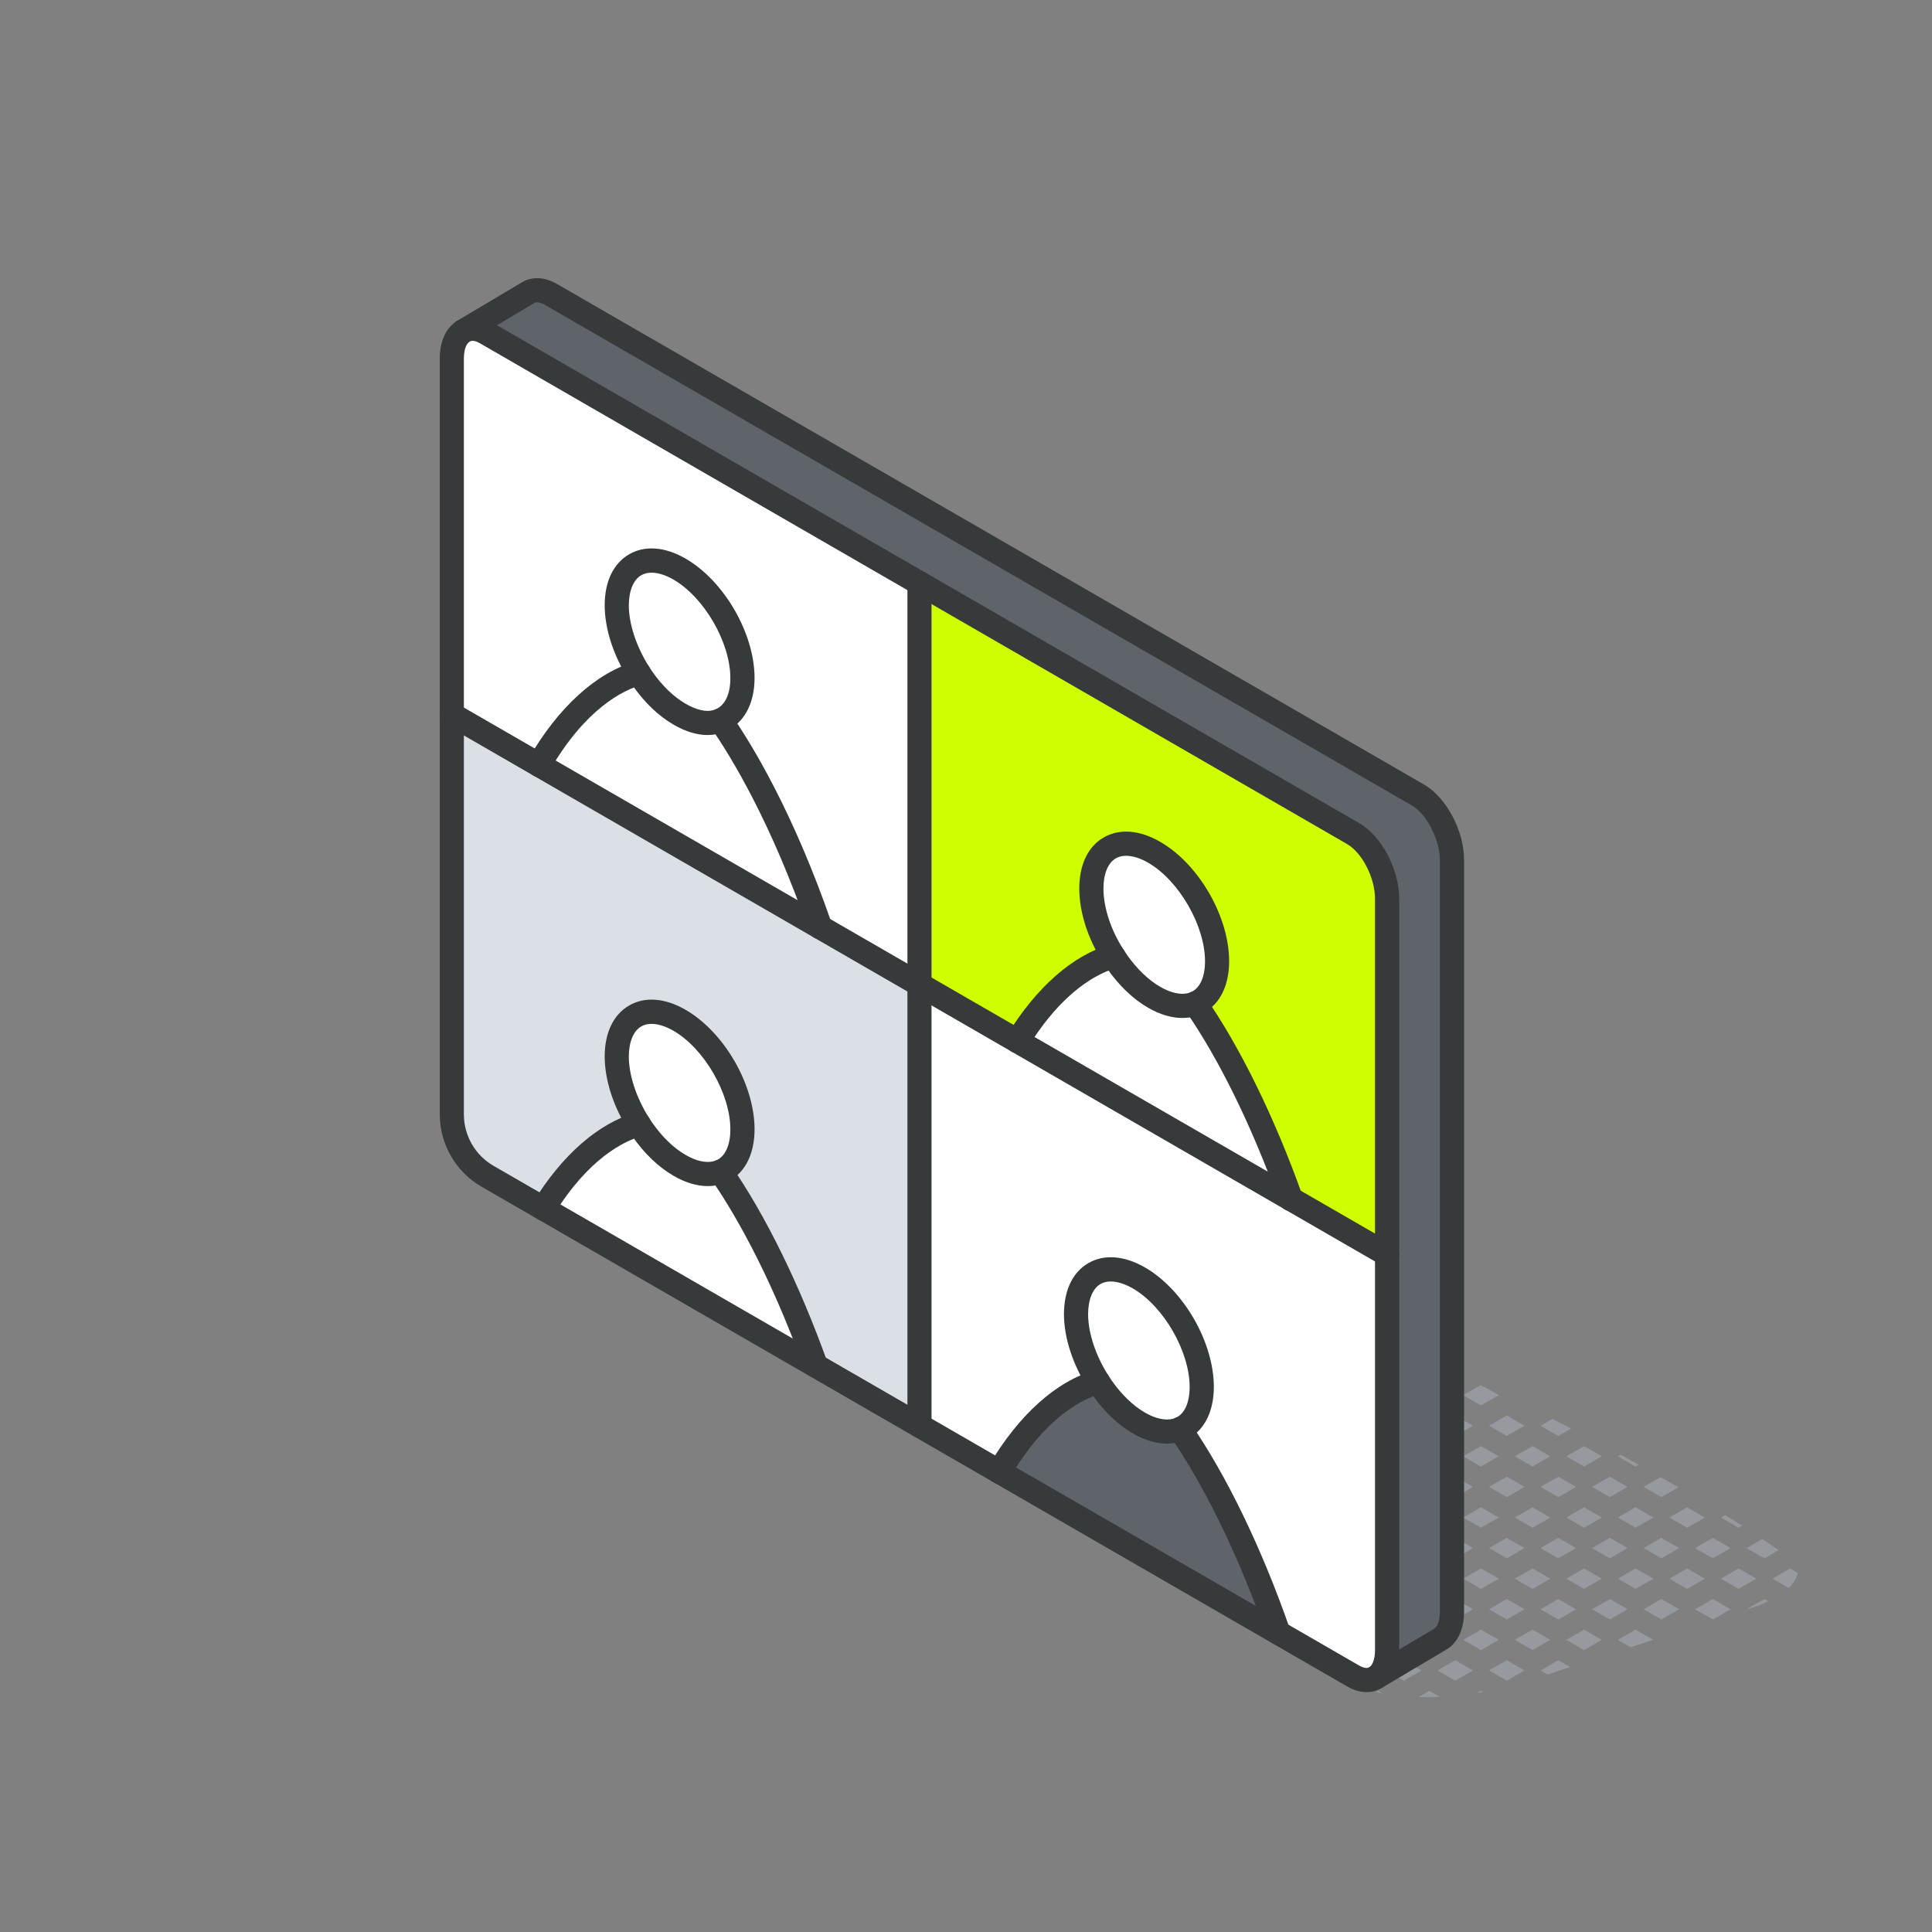 <svg xmlns="http://www.w3.org/2000/svg" id="Livello_1" viewBox="0 0 500 500"><rect x="0" y="0" width="500" height="500" fill="#808080" stroke="none"/><defs><style>      .st0 {        fill: #cefe01;      }      .st1 {        fill: #969a9e;      }      .st2 {        fill: #dae0e5;      }      .st3 {        fill: #fff;      }      .st4 {        fill: #373a3a;      }      .st5 {        fill: #5f646b;      }    </style></defs><g id="Livello_25"><g><path class="st1" d="M460.28,401.18c-1.2-.88-2.6-1.85-4.16-2.89l-4.08,2.36,4.58,2.65,3.66-2.11h0Z"></path><path class="st1" d="M452.04,416.48l.05.03c1.56-.48,3.55-1.17,5.53-2.1l-1-.58-4.58,2.65Z"></path><path class="st1" d="M458.7,408.56l4.2,2.43c1.19-1.14,2.07-2.45,2.35-3.93l-1.97-1.14-4.58,2.65h0Z"></path><polygon class="st1" points="447.87 400.64 443.29 398 438.7 400.64 443.29 403.29 447.87 400.64"></polygon><path class="st1" d="M450.85,394.85c-1.4-.89-2.86-1.8-4.4-2.75l-1.08.62,4.58,2.65.9-.52Z"></path><polygon class="st1" points="438.7 416.48 443.29 419.12 447.87 416.48 443.29 413.83 438.7 416.48"></polygon><polygon class="st1" points="449.95 405.91 445.37 408.56 449.95 411.21 454.54 408.56 449.95 405.91"></polygon><path class="st1" d="M434.36,384.91c-1.51-.87-3.04-1.75-4.6-2.64l-4.39,2.54,4.58,2.65,4.41-2.54h0Z"></path><polygon class="st1" points="429.95 398 425.37 400.64 429.95 403.29 434.54 400.64 429.95 398"></polygon><polygon class="st1" points="441.2 392.73 436.62 390.08 432.04 392.73 436.62 395.37 441.2 392.73"></polygon><polygon class="st1" points="425.37 416.48 429.95 419.12 434.54 416.48 429.95 413.83 425.37 416.48"></polygon><polygon class="st1" points="436.62 405.91 432.04 408.56 436.62 411.21 441.2 408.56 436.62 405.91"></polygon><polygon class="st1" points="412.03 384.81 416.62 387.46 421.2 384.81 416.62 382.16 412.03 384.81"></polygon><path class="st1" d="M424.08,379.08c-1.56-.87-3.12-1.73-4.69-2.59l-.69.4,4.58,2.65.8-.46h0Z"></path><polygon class="st1" points="416.62 398 412.03 400.64 416.62 403.29 421.2 400.64 416.62 398"></polygon><polygon class="st1" points="423.29 390.08 418.7 392.73 423.29 395.37 427.87 392.73 423.29 390.08"></polygon><polygon class="st1" points="416.62 413.83 412.03 416.48 416.62 419.12 421.2 416.48 416.62 413.83"></polygon><polygon class="st1" points="423.29 405.91 418.7 408.56 423.29 411.21 427.87 408.56 423.29 405.91"></polygon><polygon class="st1" points="418.7 424.39 421.99 426.29 427.85 424.38 423.29 421.75 418.7 424.39"></polygon><path class="st1" d="M398.7,368.98l4.58,2.65,3.34-1.93c-1.65-.85-3.27-1.68-4.87-2.48l-3.05,1.76Z"></path><polygon class="st1" points="403.28 382.16 398.7 384.81 403.28 387.46 407.87 384.81 403.28 382.16"></polygon><polygon class="st1" points="409.95 374.25 405.37 376.89 409.95 379.54 414.54 376.89 409.95 374.25"></polygon><polygon class="st1" points="403.28 398 398.7 400.64 403.28 403.29 407.87 400.64 403.28 398"></polygon><polygon class="st1" points="409.95 390.08 405.37 392.73 409.95 395.37 414.54 392.73 409.95 390.08"></polygon><polygon class="st1" points="405.37 424.39 409.95 427.04 414.54 424.39 409.95 421.75 405.37 424.39"></polygon><polygon class="st1" points="403.28 413.83 398.7 416.48 403.28 419.12 407.87 416.48 403.28 413.83"></polygon><polygon class="st1" points="409.95 405.91 405.37 408.56 409.95 411.21 414.54 408.56 409.95 405.91"></polygon><path class="st1" d="M398.7,432.31l1.83,1.06c1.89-.62,3.83-1.27,5.82-1.93l-3.07-1.77-4.58,2.65h0Z"></path><polygon class="st1" points="385.37 368.98 389.95 371.62 394.53 368.98 389.95 366.33 385.37 368.98"></polygon><polygon class="st1" points="385.37 384.81 389.95 387.46 394.53 384.81 389.95 382.16 385.37 384.81"></polygon><polygon class="st1" points="392.03 376.89 396.62 379.54 401.2 376.89 396.62 374.25 392.03 376.89"></polygon><polygon class="st1" points="389.95 398 385.37 400.64 389.95 403.29 394.53 400.64 389.95 398"></polygon><polygon class="st1" points="396.62 390.08 392.03 392.73 396.62 395.37 401.2 392.73 396.62 390.08"></polygon><polygon class="st1" points="394.53 416.48 389.95 413.83 385.37 416.48 389.95 419.12 394.53 416.48"></polygon><polygon class="st1" points="396.62 405.91 392.03 408.56 396.62 411.21 401.2 408.56 396.62 405.91"></polygon><polygon class="st1" points="389.95 429.66 385.37 432.31 389.95 434.96 394.53 432.31 389.95 429.66"></polygon><polygon class="st1" points="401.2 424.39 396.62 421.75 392.03 424.39 396.62 427.04 401.2 424.39"></polygon><path class="st1" d="M384.47,359.1h0c-.47-.2-.93-.39-1.38-.57l-4.39,2.54,4.58,2.65,4.58-2.65-3.4-1.96h.01Z"></path><polygon class="st1" points="376.62 366.33 372.03 368.98 376.62 371.62 381.2 368.98 376.62 366.33"></polygon><polygon class="st1" points="381.61 391.05 378.7 392.73 383.28 395.37 387.87 392.73 383.28 390.08 381.61 391.05"></polygon><polygon class="st1" points="372.03 384.81 376.62 387.46 381.2 384.81 376.62 382.16 372.03 384.81"></polygon><polygon class="st1" points="378.7 376.89 383.28 379.54 387.87 376.89 383.28 374.25 378.7 376.89"></polygon><polygon class="st1" points="381.2 400.64 376.62 398 372.03 400.64 376.62 403.29 381.2 400.64"></polygon><polygon class="st1" points="376.62 413.83 372.03 416.48 376.62 419.12 381.2 416.48 376.62 413.83"></polygon><polygon class="st1" points="387.87 408.56 383.28 405.91 378.7 408.56 383.28 411.21 387.87 408.56"></polygon><path class="st1" d="M383.28,437.58l-1.01.58c.51-.09,1.02-.19,1.52-.28l-.52-.3h.01Z"></path><polygon class="st1" points="381.2 432.31 376.62 429.66 372.03 432.31 376.62 434.96 381.2 432.31"></polygon><polygon class="st1" points="383.28 421.75 378.7 424.39 383.28 427.04 387.87 424.39 383.28 421.75"></polygon><polygon class="st1" points="369.95 358.41 365.37 361.06 369.95 363.7 374.53 361.06 369.95 358.41"></polygon><path class="st1" d="M362.27,371.04l1.01.58,4.58-2.65-4.58-2.65-1.27.73c.06,1.36.14,2.68.26,3.98h0Z"></path><path class="st1" d="M363.71,382.41c.23,1.52.44,2.99.64,4.43l3.52-2.03-4.15-2.4h-.01Z"></path><polygon class="st1" points="369.95 374.25 365.37 376.89 369.95 379.54 374.53 376.89 369.95 374.25"></polygon><path class="st1" d="M367.87,400.64l-3.12-1.8c-.17,1.44-.46,2.78-.8,4.06l3.92-2.26h0Z"></path><polygon class="st1" points="365.37 392.73 369.95 395.37 374.53 392.73 369.95 390.08 365.37 392.73"></polygon><polygon class="st1" points="367.87 416.48 363.28 413.83 358.7 416.48 363.28 419.12 367.87 416.48"></polygon><polygon class="st1" points="369.95 405.91 365.37 408.56 369.95 411.21 374.53 408.56 369.95 405.91"></polygon><path class="st1" d="M370.07,439.21c.87,0,1.69-.07,2.53-.1l-2.66-1.53-2.76,1.59c.98.02,1.94.04,2.88.04h.01Z"></path><polygon class="st1" points="367.87 432.31 363.28 429.66 358.7 432.31 363.28 434.96 367.87 432.31"></polygon><polygon class="st1" points="369.95 421.75 365.37 424.39 369.95 427.04 374.53 424.39 369.95 421.75"></polygon><path class="st1" d="M356.1,437.88c.56.15,1.13.28,1.71.39l-1.19-.69-.52.3Z"></path><path class="st1" d="M349.96,434.95l4.58-2.64-4.58-2.65-2.48,1.43c.43,1.56,1.29,2.83,2.49,3.86h0Z"></path><polygon class="st1" points="356.62 421.75 352.03 424.39 356.62 427.04 361.2 424.39 356.62 421.75"></polygon></g><g><g><path class="st3" d="M140.64,312.76c8.08-13.17,17.13-19.64,24.69-21.79.31.5.63.95.96,1.43,2.69,3.87,6.01,7.15,9.59,9.2,3.58,2.09,6.93,2.65,9.63,1.94.33-.09.67-.21.98-.33,7.57,10.89,16.6,27.78,24.66,50.25l-70.51-40.7h0Z"></path><path class="st5" d="M258.61,380.87c8.33-14.16,17.73-21.02,25.58-23.23.31.5.63.95.96,1.43,2.68,3.85,6.02,7.15,9.59,9.2,3.58,2.09,6.91,2.62,9.61,1.93.35-.09.69-.21,1-.34,7.85,11.31,17.26,29.01,25.5,52.72l-72.24-41.7h0Z"></path><path class="st3" d="M166.29,175.63c2.69,3.86,6.01,7.15,9.59,9.2,3.58,2.09,6.95,2.73,9.63,1.94.33-.1.67-.2.98-.34,7.94,11.41,17.47,29.43,25.8,53.55l-72.8-42.04c8.37-14.49,17.91-21.48,25.85-23.74.31.5.63.95.96,1.43h-.01Z"></path><path class="st5" d="M125.76,86.12c-2.15-1.24-4.11-1.34-5.64-.52l16.6-9.88c1.53-.91,3.58-.85,5.81.43l224.42,129.57c4.86,2.81,8.83,10.38,8.83,16.87v194.51c0,3.51-1.16,6.02-3.02,7.09l-16.76,9.96c1.84-1.1,3-3.58,3-7.09v-194.49c0-6.51-3.93-14.06-8.81-16.87L125.76,86.12Z"></path><path class="st3" d="M237.96,150.91v103.89l-25.67-14.82c-8.33-24.12-17.86-42.14-25.8-53.55,3.45-1.43,5.66-5.26,5.66-10.96-.02-10.36-7.28-22.97-16.27-28.17-8.95-5.17-16.25-.99-16.27,9.38.02,5.73,2.22,12.07,5.72,17.53-7.94,2.25-17.48,9.25-25.85,23.74l-22.55-13.01v-92.13c0-3.64,1.24-6.14,3.18-7.19,1.53-.83,3.49-.72,5.64.52l112.2,64.78h.01Z"></path><path class="st3" d="M350.18,433.72l-19.33-11.16c-8.25-23.71-17.65-41.41-25.5-52.72,3.47-1.43,5.66-5.25,5.66-10.96-.02-10.36-7.28-22.99-16.27-28.17-8.97-5.17-16.25-.99-16.27,9.38.02,5.71,2.22,12.07,5.72,17.53-7.85,2.21-17.25,9.07-25.58,23.23l-20.65-11.93v-114.14l121.03,69.87v102.4c0,3.51-1.16,6-3,7.09-1.57.93-3.6.85-5.81-.43h0Z"></path><path class="st3" d="M263.34,269.45c8.12-13.29,17.19-19.8,24.79-21.99.31.5.63.97.96,1.45,2.7,3.85,6.04,7.15,9.61,9.2,3.58,2.07,6.92,2.64,9.61,1.93.33-.09.66-.21.97-.34,7.63,10.96,16.7,27.95,24.78,50.59l-70.74-40.83h.02Z"></path><path class="st2" d="M237.96,254.8v114.14l-26.81-15.48c-8.06-22.47-17.09-39.36-24.66-50.25,3.45-1.45,5.66-5.27,5.66-10.98-.02-10.36-7.28-22.97-16.27-28.17-8.95-5.17-16.25-.99-16.27,9.38.02,5.73,2.22,12.07,5.72,17.53-7.57,2.15-16.61,8.62-24.69,21.79l-14.47-8.35c-5.71-3.29-9.24-9.41-9.24-16.02v-103.46l121.03,69.87h0Z"></path><path class="st0" d="M358.99,232.58v92.09l-24.91-14.38c-8.08-22.63-17.16-39.63-24.78-50.59,3.47-1.43,5.68-5.25,5.68-10.96-.02-10.36-7.28-22.99-16.29-28.17-8.95-5.17-16.25-.99-16.25,9.38,0,5.68,2.24,12.07,5.69,17.51-7.61,2.19-16.67,8.7-24.79,21.99l-25.38-14.66v-103.89l112.22,64.8c4.88,2.81,8.81,10.36,8.81,16.87h0Z"></path><path class="st3" d="M192.15,292.23c0,5.71-2.2,9.56-5.66,10.98-.31.13-.65.24-.98.33-2.7.71-6.05.14-9.63-1.94-3.58-2.05-6.9-5.33-9.59-9.2-.33-.48-.65-.93-.96-1.43-3.46-5.48-5.7-11.8-5.72-17.53.02-10.38,7.32-14.55,16.27-9.38,8.99,5.21,16.25,17.82,16.27,28.17Z"></path><path class="st3" d="M314.98,248.74c0,5.71-2.21,9.55-5.68,10.96-.31.13-.64.25-.97.34-2.7.71-6.04.14-9.61-1.93-3.58-2.05-6.91-5.35-9.61-9.2-.33-.47-.65-.95-.96-1.45-3.43-5.45-5.69-11.82-5.69-17.51,0-10.38,7.3-14.55,16.25-9.38,9.01,5.19,16.27,17.82,16.29,28.17h-.02Z"></path><path class="st3" d="M311.01,358.9c0,5.7-2.18,9.55-5.66,10.96-.31.13-.65.25-1,.34-2.7.69-6.04.16-9.61-1.93-3.58-2.05-6.91-5.35-9.59-9.2-.33-.48-.65-.93-.96-1.43-3.46-5.48-5.7-11.82-5.72-17.53.02-10.38,7.3-14.55,16.27-9.38,8.99,5.19,16.25,17.82,16.27,28.17Z"></path><path class="st3" d="M192.15,175.46c0,5.71-2.24,9.46-5.66,10.96-.31.14-.65.25-.98.34-2.67.79-6.05.14-9.63-1.94-3.58-2.05-6.9-5.33-9.59-9.2-.33-.48-.65-.93-.96-1.43-3.46-5.48-5.7-11.8-5.72-17.53.02-10.38,7.32-14.55,16.27-9.38,8.99,5.21,16.25,17.82,16.27,28.17h0Z"></path></g><g><path class="st4" d="M353.67,437.92c-1.63,0-3.35-.5-5.06-1.49l-224-129.32c-6.66-3.83-10.8-11.01-10.8-18.73V92.8c0-4.66,1.76-8.28,4.82-9.94,2.57-1.39,5.66-1.19,8.69.56l224.42,129.59c5.81,3.35,10.37,11.94,10.37,19.57v194.49c0,4.51-1.65,8.07-4.53,9.78-1.2.71-2.53,1.07-3.91,1.07ZM122.28,88.2c-.24,0-.47.04-.68.16-.75.41-1.55,1.79-1.55,4.45v195.59c0,5.49,2.94,10.59,7.67,13.31l224.01,129.32c.65.37,1.84.93,2.65.45.68-.4,1.47-1.8,1.47-4.4v-194.49c0-5.41-3.32-11.9-7.24-14.16L124.19,88.83c-.46-.27-1.22-.63-1.91-.63Z"></path><path class="st4" d="M355.99,437.28c-1.07,0-2.1-.55-2.69-1.53-.88-1.49-.39-3.4,1.09-4.28l16.76-9.96c.71-.41,1.49-1.79,1.49-4.4v-194.51c0-5.3-3.4-11.92-7.27-14.16L140.96,78.87c-1.1-.63-2.07-.8-2.65-.46l-16.76,9.96c-1.48.89-3.4.39-4.28-1.09-.88-1.49-.39-3.4,1.09-4.28l16.76-9.96c2.57-1.53,5.84-1.38,8.96.41l224.43,129.57c5.83,3.37,10.39,11.97,10.39,19.57v194.51c0,4.55-1.67,8.12-4.58,9.8l-16.73,9.94c-.5.3-1.05.44-1.59.44h-.01Z"></path><path class="st4" d="M237.96,372.07c-1.73,0-3.12-1.4-3.12-3.12v-218.04c0-1.73,1.4-3.12,3.12-3.12s3.12,1.4,3.12,3.12v218.04c0,1.73-1.4,3.12-3.12,3.12Z"></path><path class="st4" d="M358.98,327.79c-.53,0-1.07-.13-1.56-.42l-24.91-14.38c-1.5-.86-2.01-2.77-1.14-4.27.86-1.5,2.78-2.01,4.27-1.14l24.91,14.38c1.5.86,2.01,2.77,1.14,4.27-.58,1-1.63,1.56-2.71,1.56h0Z"></path><path class="st4" d="M334.08,313.41c-.53,0-1.07-.13-1.56-.42l-217.15-125.36c-1.5-.86-2.01-2.77-1.14-4.27.86-1.5,2.77-2.01,4.27-1.14l217.15,125.36c1.5.86,2.01,2.77,1.14,4.27-.58,1-1.63,1.56-2.71,1.56h0Z"></path><path class="st4" d="M183.13,190.23c-2.76,0-5.76-.91-8.82-2.7-3.85-2.21-7.52-5.71-10.58-10.12-.36-.51-.7-1.01-1.04-1.55-3.97-6.28-6.17-13.09-6.2-19.18,0-6.2,2.27-10.89,6.35-13.24,4.07-2.35,9.27-1.95,14.61,1.14,9.98,5.78,17.81,19.34,17.83,30.87,0,6.69-2.75,11.72-7.53,13.83-.44.19-.9.35-1.36.48-1.04.31-2.13.46-3.25.46h-.01ZM168.63,148.21c-1.01,0-1.91.22-2.67.66-2.04,1.17-3.21,4.02-3.22,7.82.02,4.84,1.93,10.62,5.23,15.85.29.46.58.88.88,1.31,2.5,3.6,5.55,6.54,8.58,8.27,2.78,1.62,5.33,2.21,7.19,1.66.21-.06.41-.12.6-.21h0c2.45-1.08,3.8-3.96,3.8-8.1-.02-9.2-6.75-20.86-14.71-25.47-2.05-1.18-4.01-1.79-5.69-1.79h0Z"></path><path class="st4" d="M212.28,243.1c-1.3,0-2.51-.81-2.95-2.11-9.7-28.09-20.08-45.13-25.41-52.78-.98-1.42-.64-3.36.78-4.35,1.42-.98,3.36-.63,4.35.78,5.51,7.92,16.24,25.51,26.19,54.31.56,1.63-.3,3.41-1.93,3.97-.34.12-.68.17-1.02.17h-.01Z"></path><path class="st4" d="M139.48,201.06c-.53,0-1.07-.13-1.56-.42-1.5-.86-2.01-2.77-1.14-4.27,7.71-13.36,17.55-22.3,27.7-25.18,1.66-.46,3.39.49,3.86,2.15.47,1.66-.49,3.39-2.15,3.86-4.97,1.41-14.69,6.18-24,22.29-.58,1-1.63,1.56-2.71,1.56h0Z"></path><path class="st4" d="M183.16,306.96c-2.81,0-5.82-.9-8.85-2.67-3.85-2.21-7.52-5.71-10.58-10.11-.39-.57-.72-1.04-1.04-1.55-3.97-6.28-6.17-13.09-6.2-19.18,0-6.19,2.27-10.89,6.35-13.24,4.07-2.35,9.27-1.95,14.61,1.14,9.98,5.78,17.81,19.34,17.83,30.87,0,6.84-2.78,11.9-7.61,13.88h0c-.43.18-.91.34-1.38.46-1.01.27-2.06.4-3.14.4h0ZM186.49,303.21h0ZM168.63,264.98c-1.01,0-1.91.22-2.67.66-2.04,1.17-3.21,4.02-3.22,7.82.02,4.84,1.93,10.63,5.23,15.85.27.43.55.83.83,1.24,2.55,3.67,5.6,6.61,8.63,8.34,2.71,1.58,5.28,2.16,7.28,1.63.21-.06.41-.13.59-.2,2.37-.97,3.72-3.91,3.72-8.08-.02-9.2-6.75-20.86-14.71-25.47-2.05-1.18-4.01-1.79-5.69-1.79h.01Z"></path><path class="st4" d="M211.15,356.58c-1.28,0-2.48-.79-2.94-2.07-9.4-26.2-19.25-42.28-24.29-49.52-.98-1.42-.63-3.37.79-4.35,1.41-.98,3.36-.63,4.35.79,9,12.95,17.89,31.06,25.03,50.98.58,1.63-.26,3.41-1.89,4-.35.12-.71.18-1.06.18h.01Z"></path><path class="st4" d="M140.64,315.88c-.56,0-1.12-.15-1.63-.46-1.47-.9-1.93-2.83-1.03-4.3,7.49-12.21,16.9-20.43,26.5-23.16,1.65-.48,3.39.49,3.86,2.15s-.49,3.39-2.15,3.86c-4.68,1.33-13.89,5.76-22.88,20.42-.59.96-1.62,1.49-2.67,1.49Z"></path><path class="st4" d="M302,373.6c-2.83,0-5.83-.89-8.83-2.65-3.83-2.19-7.5-5.69-10.58-10.11-.36-.51-.7-1.01-1.04-1.55-3.97-6.28-6.18-13.09-6.2-19.18.01-6.19,2.26-10.89,6.34-13.23,4.08-2.35,9.27-1.94,14.62,1.13,9.98,5.76,17.81,19.32,17.83,30.88,0,6.84-2.78,11.9-7.62,13.86h0c-.43.17-.9.34-1.38.47-1.02.26-2.06.39-3.14.39h0ZM305.35,369.85h0ZM287.48,331.64c-1.01,0-1.91.22-2.67.66-2.03,1.17-3.2,4.02-3.21,7.82.02,4.84,1.92,10.62,5.23,15.85.29.46.58.87.88,1.31,2.52,3.61,5.57,6.55,8.58,8.28,2.68,1.57,5.26,2.13,7.29,1.62.21-.05.41-.13.59-.21,2.36-.96,3.71-3.9,3.71-8.06-.02-9.21-6.75-20.88-14.71-25.47-2.05-1.18-4.02-1.79-5.7-1.79h.01Z"></path><path class="st4" d="M330.85,425.69c-1.29,0-2.5-.81-2.95-2.1-9.58-27.53-19.85-44.37-25.12-51.96-.98-1.42-.63-3.36.78-4.35,1.41-.99,3.36-.64,4.35.78,9.42,13.55,18.61,32.54,25.9,53.47.57,1.63-.29,3.41-1.92,3.98-.34.12-.69.17-1.03.17h0Z"></path><path class="st4" d="M258.61,383.99c-.54,0-1.08-.14-1.58-.43-1.49-.87-1.98-2.79-1.11-4.28,7.7-13.09,17.44-21.84,27.43-24.66,1.66-.46,3.39.5,3.86,2.16.47,1.66-.5,3.39-2.16,3.86-4.88,1.37-14.46,6.03-23.74,21.81-.58.99-1.63,1.54-2.7,1.54Z"></path><path class="st4" d="M305.98,263.45c-2.8,0-5.8-.89-8.83-2.64-3.85-2.2-7.52-5.7-10.61-10.11-.33-.48-.63-.94-.95-1.43l2.55-1.81-2.62,1.7c-3.94-6.05-6.2-13.06-6.2-19.21s2.25-10.87,6.32-13.22c4.08-2.35,9.27-1.95,14.61,1.13,9.99,5.75,17.83,19.31,17.85,30.87,0,6.84-2.78,11.89-7.64,13.86-.42.17-.89.34-1.34.46-1.01.27-2.06.4-3.14.4h0ZM291.44,221.48c-1.01,0-1.91.22-2.67.66-2.03,1.17-3.2,4.02-3.2,7.81,0,4.9,1.94,10.81,5.19,15.8h0l.07.11c.28.43.55.84.84,1.26,2.52,3.6,5.58,6.54,8.6,8.27,2.71,1.57,5.29,2.14,7.26,1.62.2-.05.4-.13.59-.21,2.38-.96,3.74-3.9,3.74-8.06-.02-9.22-6.76-20.88-14.72-25.47-2.05-1.19-4.02-1.79-5.69-1.79h0Z"></path><path class="st4" d="M334.08,313.41c-1.28,0-2.49-.8-2.94-2.07-7-19.59-15.66-37.3-24.41-49.85-.98-1.42-.64-3.37.78-4.35s3.37-.63,4.35.78c9.05,13,17.99,31.23,25.16,51.32.58,1.63-.27,3.41-1.89,4-.35.12-.7.18-1.05.18h0Z"></path><path class="st4" d="M263.34,272.58c-.56,0-1.12-.15-1.63-.46-1.47-.9-1.94-2.82-1.04-4.3,7.52-12.29,16.96-20.59,26.6-23.37,1.65-.48,3.39.48,3.87,2.14.48,1.66-.48,3.39-2.14,3.87-4.71,1.36-13.95,5.84-22.99,20.62-.59.96-1.62,1.5-2.67,1.5h0Z"></path></g></g></g></svg>